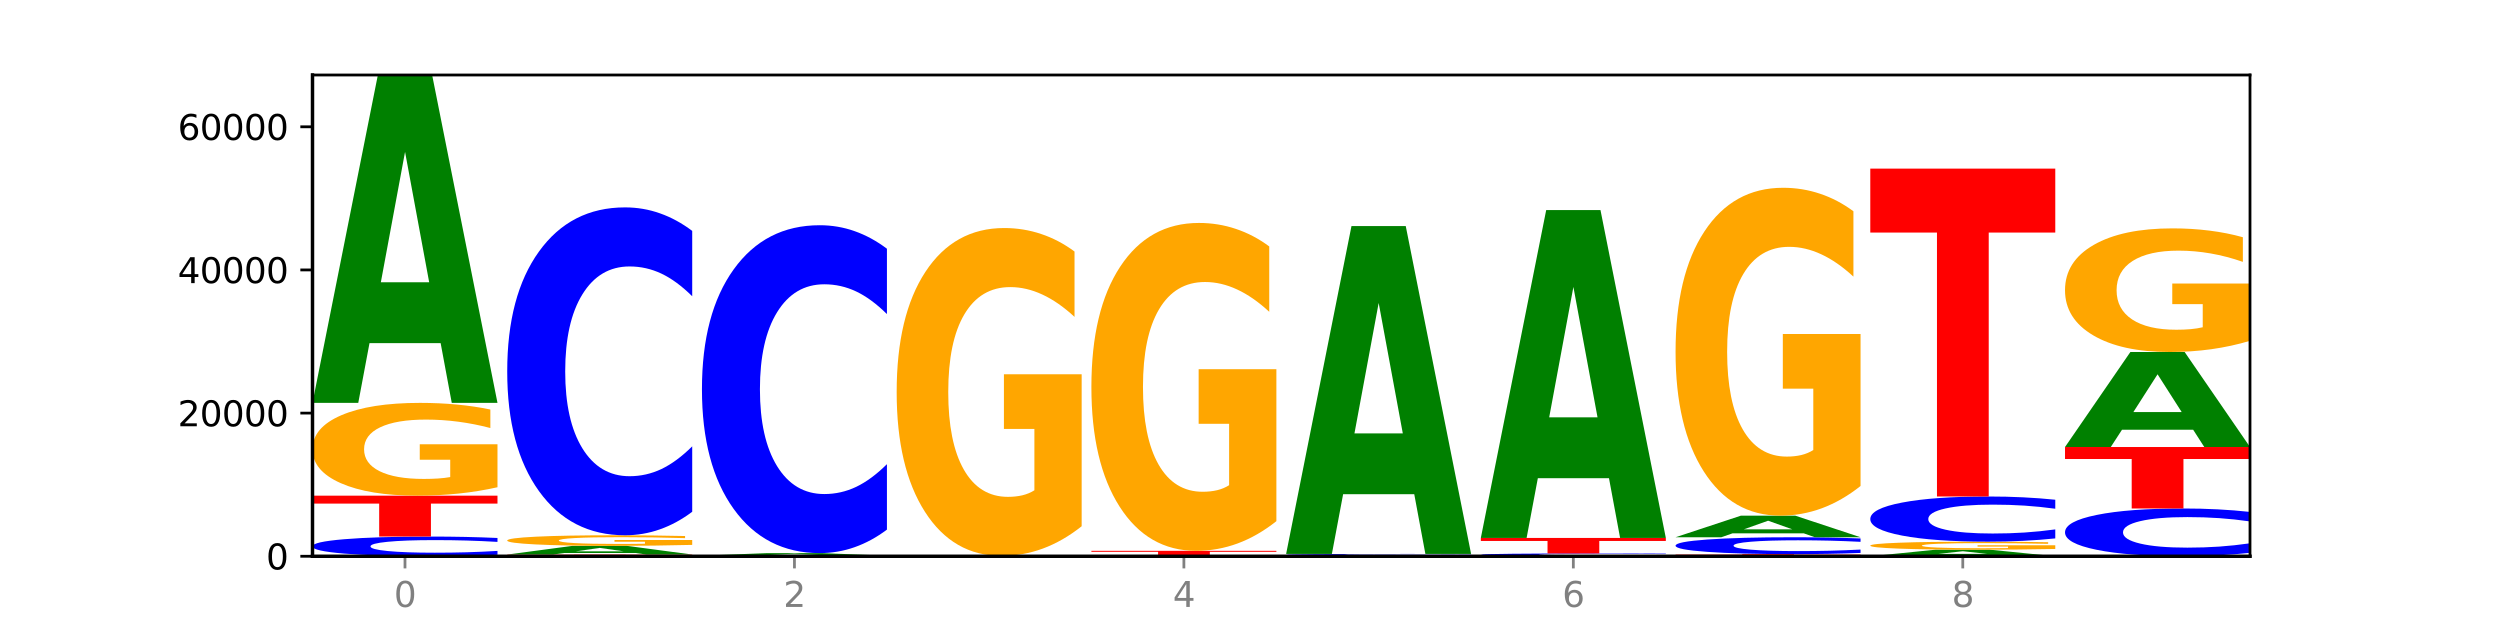 <?xml version="1.0" encoding="utf-8" standalone="no"?>
<!DOCTYPE svg PUBLIC "-//W3C//DTD SVG 1.1//EN"
  "http://www.w3.org/Graphics/SVG/1.1/DTD/svg11.dtd">
<svg xmlns:xlink="http://www.w3.org/1999/xlink" width="720pt" height="180pt" viewBox="0 0 720 180" xmlns="http://www.w3.org/2000/svg" version="1.1">
 <defs>
  <style type="text/css">*{stroke-linejoin: round; stroke-linecap: butt}</style>
 </defs>
 <g id="figure_1">
  <g id="patch_1">
   <path d="M 0 180 
L 720 180 
L 720 0 
L 0 0 
z
" style="fill: #ffffff"/>
  </g>
  <g id="axes_1">
   <g id="patch_2">
    <path d="M 90 160.2 
L 648 160.2 
L 648 21.6 
L 90 21.6 
z
" style="fill: #ffffff"/>
   </g>
   <g id="line2d_1">
    <path d="M 90 160.2 
L 648 160.2 
" clip-path="url(#p9de1b204a2)" style="fill: none; stroke: #000000; stroke-width: 0.5; stroke-linecap: square"/>
   </g>
   <g id="patch_3">
    <path d="M 143.276 159.794 
Q 138.82 159.995 134.001 160.097 
Q 129.182 160.2 123.934 160.2 
Q 108.282 160.2 99.141 159.436 
Q 90 158.673 90 157.367 
Q 90 156.057 99.141 155.295 
Q 108.282 154.531 123.934 154.531 
Q 129.182 154.531 134.001 154.634 
Q 138.82 154.736 143.276 154.937 
L 143.276 156.067 
Q 138.78 155.8 134.417 155.676 
Q 130.055 155.552 125.236 155.552 
Q 116.591 155.552 111.638 156.036 
Q 106.698 156.518 106.698 157.367 
Q 106.698 158.213 111.638 158.696 
Q 116.591 159.179 125.236 159.179 
Q 130.055 159.179 134.417 159.055 
Q 138.78 158.929 143.276 158.662 
L 143.276 159.794 
z
" clip-path="url(#p9de1b204a2)" style="fill: #0000ff"/>
   </g>
   <g id="patch_4">
    <path d="M 90 142.744 
L 143.276 142.744 
L 143.276 145.042 
L 124.109 145.042 
L 124.109 154.531 
L 109.204 154.531 
L 109.204 145.042 
L 90 145.042 
L 90 142.744 
z
" clip-path="url(#p9de1b204a2)" style="fill: #ff0000"/>
   </g>
   <g id="patch_5">
    <path d="M 143.276 140.327 
Q 137.903 141.535 132.124 142.142 
Q 126.345 142.744 120.184 142.744 
Q 106.262 142.744 98.131 139.146 
Q 90 135.548 90 129.395 
Q 90 123.17 98.274 119.6 
Q 106.561 116.029 120.972 116.029 
Q 126.525 116.029 131.611 116.515 
Q 136.709 116.995 141.223 117.944 
L 141.223 123.269 
Q 136.566 122.05 131.957 121.448 
Q 127.348 120.841 122.716 120.841 
Q 114.143 120.841 109.498 123.06 
Q 104.853 125.272 104.853 129.395 
Q 104.853 133.478 109.331 135.708 
Q 113.808 137.932 122.047 137.932 
Q 124.292 137.932 126.214 137.805 
Q 128.136 137.672 129.665 137.396 
L 129.665 132.397 
L 120.889 132.397 
L 120.889 127.943 
L 143.276 127.943 
L 143.276 140.327 
z
" clip-path="url(#p9de1b204a2)" style="fill: #ffa600"/>
   </g>
   <g id="patch_6">
    <path d="M 126.905 98.827 
L 106.415 98.827 
L 103.18 116.029 
L 90 116.029 
L 108.823 21.6 
L 124.454 21.6 
L 143.276 116.029 
L 130.107 116.029 
L 126.905 98.827 
z
M 109.683 81.301 
L 123.604 81.301 
L 116.655 43.74 
L 109.683 81.301 
z
" clip-path="url(#p9de1b204a2)" style="fill: #008000"/>
   </g>
   <g id="patch_7">
    <path d="M 146.08 159.713 
L 199.357 159.713 
L 199.357 159.808 
L 180.19 159.808 
L 180.19 160.2 
L 165.285 160.2 
L 165.285 159.808 
L 146.08 159.808 
L 146.08 159.713 
z
" clip-path="url(#p9de1b204a2)" style="fill: #ff0000"/>
   </g>
   <g id="patch_8">
    <path d="M 182.985 159.256 
L 162.496 159.256 
L 159.261 159.713 
L 146.08 159.713 
L 164.903 157.205 
L 180.534 157.205 
L 199.357 159.713 
L 186.187 159.713 
L 182.985 159.256 
z
M 165.764 158.791 
L 179.684 158.791 
L 172.735 157.793 
L 165.764 158.791 
z
" clip-path="url(#p9de1b204a2)" style="fill: #008000"/>
   </g>
   <g id="patch_9">
    <path d="M 199.357 156.929 
Q 193.984 157.067 188.205 157.136 
Q 182.426 157.205 176.265 157.205 
Q 162.343 157.205 154.212 156.794 
Q 146.08 156.384 146.08 155.682 
Q 146.08 154.972 154.355 154.565 
Q 162.641 154.158 177.053 154.158 
Q 182.605 154.158 187.691 154.213 
Q 192.79 154.268 197.303 154.376 
L 197.303 154.984 
Q 192.646 154.845 188.038 154.776 
Q 183.429 154.707 178.796 154.707 
Q 170.223 154.707 165.578 154.96 
Q 160.934 155.212 160.934 155.682 
Q 160.934 156.148 165.411 156.402 
Q 169.889 156.656 178.127 156.656 
Q 180.372 156.656 182.294 156.641 
Q 184.217 156.626 185.745 156.595 
L 185.745 156.025 
L 176.969 156.025 
L 176.969 155.517 
L 199.357 155.517 
L 199.357 156.929 
z
" clip-path="url(#p9de1b204a2)" style="fill: #ffa600"/>
   </g>
   <g id="patch_10">
    <path d="M 199.357 147.389 
Q 194.9 150.744 190.081 152.441 
Q 185.263 154.158 180.014 154.158 
Q 164.363 154.158 155.222 141.44 
Q 146.08 128.722 146.08 106.973 
Q 146.08 85.145 155.222 72.447 
Q 164.363 59.729 180.014 59.729 
Q 185.263 59.729 190.081 61.445 
Q 194.9 63.142 199.357 66.497 
L 199.357 85.321 
Q 194.86 80.873 190.498 78.806 
Q 186.135 76.738 181.316 76.738 
Q 172.672 76.738 167.718 84.794 
Q 162.779 92.831 162.779 106.973 
Q 162.779 121.056 167.718 129.112 
Q 172.672 137.149 181.316 137.149 
Q 186.135 137.149 190.498 135.081 
Q 194.86 132.994 199.357 128.546 
L 199.357 147.389 
z
" clip-path="url(#p9de1b204a2)" style="fill: #0000ff"/>
   </g>
   <g id="patch_11">
    <path d="M 202.161 160.157 
L 255.437 160.157 
L 255.437 160.165 
L 236.27 160.165 
L 236.27 160.2 
L 221.365 160.2 
L 221.365 160.165 
L 202.161 160.165 
L 202.161 160.157 
z
" clip-path="url(#p9de1b204a2)" style="fill: #ff0000"/>
   </g>
   <g id="patch_12">
    <path d="M 255.437 160.146 
Q 250.064 160.151 244.285 160.154 
Q 238.506 160.157 232.345 160.157 
Q 218.423 160.157 210.292 160.14 
Q 202.161 160.124 202.161 160.096 
Q 202.161 160.068 210.435 160.051 
Q 218.722 160.035 233.133 160.035 
Q 238.685 160.035 243.772 160.037 
Q 248.87 160.039 253.384 160.044 
L 253.384 160.068 
Q 248.727 160.062 244.118 160.06 
Q 239.509 160.057 234.876 160.057 
Q 226.304 160.057 221.659 160.067 
Q 217.014 160.077 217.014 160.096 
Q 217.014 160.115 221.492 160.125 
Q 225.969 160.135 234.208 160.135 
Q 236.453 160.135 238.375 160.134 
Q 240.297 160.134 241.826 160.132 
L 241.826 160.11 
L 233.05 160.11 
L 233.05 160.089 
L 255.437 160.089 
L 255.437 160.146 
z
" clip-path="url(#p9de1b204a2)" style="fill: #ffa600"/>
   </g>
   <g id="patch_13">
    <path d="M 239.065 159.9 
L 218.576 159.9 
L 215.341 160.035 
L 202.161 160.035 
L 220.983 159.295 
L 236.615 159.295 
L 255.437 160.035 
L 242.268 160.035 
L 239.065 159.9 
z
M 221.844 159.763 
L 235.765 159.763 
L 228.815 159.469 
L 221.844 159.763 
z
" clip-path="url(#p9de1b204a2)" style="fill: #008000"/>
   </g>
   <g id="patch_14">
    <path d="M 255.437 152.526 
Q 250.981 155.881 246.162 157.578 
Q 241.343 159.295 236.094 159.295 
Q 220.443 159.295 211.302 146.577 
Q 202.161 133.859 202.161 112.11 
Q 202.161 90.282 211.302 77.584 
Q 220.443 64.866 236.094 64.866 
Q 241.343 64.866 246.162 66.582 
Q 250.981 68.279 255.437 71.634 
L 255.437 90.458 
Q 250.94 86.011 246.578 83.943 
Q 242.215 81.875 237.397 81.875 
Q 228.752 81.875 223.799 89.931 
Q 218.859 97.968 218.859 112.11 
Q 218.859 126.193 223.799 134.249 
Q 228.752 142.286 237.397 142.286 
Q 242.215 142.286 246.578 140.218 
Q 250.94 138.131 255.437 133.683 
L 255.437 152.526 
z
" clip-path="url(#p9de1b204a2)" style="fill: #0000ff"/>
   </g>
   <g id="patch_15">
    <path d="M 311.518 160.197 
Q 307.061 160.198 302.242 160.199 
Q 297.423 160.2 292.175 160.2 
Q 276.524 160.2 267.382 160.194 
Q 258.241 160.188 258.241 160.178 
Q 258.241 160.168 267.382 160.163 
Q 276.524 160.157 292.175 160.157 
Q 297.423 160.157 302.242 160.157 
Q 307.061 160.158 311.518 160.16 
L 311.518 160.168 
Q 307.021 160.166 302.658 160.165 
Q 298.296 160.165 293.477 160.165 
Q 284.832 160.165 279.879 160.168 
Q 274.94 160.172 274.94 160.178 
Q 274.94 160.185 279.879 160.189 
Q 284.832 160.192 293.477 160.192 
Q 298.296 160.192 302.658 160.191 
Q 307.021 160.19 311.518 160.188 
L 311.518 160.197 
z
" clip-path="url(#p9de1b204a2)" style="fill: #0000ff"/>
   </g>
   <g id="patch_16">
    <path d="M 258.241 160.103 
L 311.518 160.103 
L 311.518 160.114 
L 292.35 160.114 
L 292.35 160.157 
L 277.445 160.157 
L 277.445 160.114 
L 258.241 160.114 
L 258.241 160.103 
z
" clip-path="url(#p9de1b204a2)" style="fill: #ff0000"/>
   </g>
   <g id="patch_17">
    <path d="M 311.518 151.559 
Q 306.145 155.831 300.366 157.977 
Q 294.587 160.103 288.426 160.103 
Q 274.504 160.103 266.372 147.385 
Q 258.241 134.667 258.241 112.918 
Q 258.241 90.915 266.516 78.294 
Q 274.802 65.674 289.214 65.674 
Q 294.766 65.674 299.852 67.39 
Q 304.951 69.088 309.464 72.443 
L 309.464 91.266 
Q 304.807 86.955 300.198 84.829 
Q 295.59 82.683 290.957 82.683 
Q 282.384 82.683 277.739 90.525 
Q 273.095 98.347 273.095 112.918 
Q 273.095 127.352 277.572 135.233 
Q 282.05 143.094 290.288 143.094 
Q 292.533 143.094 294.455 142.645 
Q 296.378 142.177 297.906 141.202 
L 297.906 123.529 
L 289.13 123.529 
L 289.13 107.788 
L 311.518 107.788 
L 311.518 151.559 
z
" clip-path="url(#p9de1b204a2)" style="fill: #ffa600"/>
   </g>
   <g id="patch_18">
    <path d="M 351.226 160.198 
L 330.737 160.198 
L 327.502 160.2 
L 314.322 160.2 
L 333.144 160.192 
L 348.775 160.192 
L 367.598 160.2 
L 354.429 160.2 
L 351.226 160.198 
z
M 334.005 160.197 
L 347.926 160.197 
L 340.976 160.194 
L 334.005 160.197 
z
" clip-path="url(#p9de1b204a2)" style="fill: #008000"/>
   </g>
   <g id="patch_19">
    <path d="M 367.598 160.186 
Q 363.142 160.189 358.323 160.19 
Q 353.504 160.192 348.255 160.192 
Q 332.604 160.192 323.463 160.18 
Q 314.322 160.169 314.322 160.15 
Q 314.322 160.13 323.463 160.119 
Q 332.604 160.107 348.255 160.107 
Q 353.504 160.107 358.323 160.109 
Q 363.142 160.11 367.598 160.113 
L 367.598 160.13 
Q 363.101 160.126 358.739 160.124 
Q 354.376 160.122 349.557 160.122 
Q 340.913 160.122 335.96 160.13 
Q 331.02 160.137 331.02 160.15 
Q 331.02 160.162 335.96 160.169 
Q 340.913 160.177 349.557 160.177 
Q 354.376 160.177 358.739 160.175 
Q 363.101 160.173 367.598 160.169 
L 367.598 160.186 
z
" clip-path="url(#p9de1b204a2)" style="fill: #0000ff"/>
   </g>
   <g id="patch_20">
    <path d="M 314.322 158.637 
L 367.598 158.637 
L 367.598 158.924 
L 348.431 158.924 
L 348.431 160.107 
L 333.526 160.107 
L 333.526 158.924 
L 314.322 158.924 
L 314.322 158.637 
z
" clip-path="url(#p9de1b204a2)" style="fill: #ff0000"/>
   </g>
   <g id="patch_21">
    <path d="M 367.598 150.094 
Q 362.225 154.366 356.446 156.511 
Q 350.667 158.637 344.506 158.637 
Q 330.584 158.637 322.453 145.919 
Q 314.322 133.201 314.322 111.452 
Q 314.322 89.449 322.596 76.829 
Q 330.882 64.208 345.294 64.208 
Q 350.846 64.208 355.933 65.925 
Q 361.031 67.622 365.544 70.977 
L 365.544 89.8 
Q 360.888 85.489 356.279 83.363 
Q 351.67 81.218 347.037 81.218 
Q 338.464 81.218 333.82 89.059 
Q 329.175 96.881 329.175 111.452 
Q 329.175 125.887 333.653 133.767 
Q 338.13 141.628 346.369 141.628 
Q 348.613 141.628 350.536 141.179 
Q 352.458 140.711 353.986 139.736 
L 353.986 122.063 
L 345.21 122.063 
L 345.21 106.322 
L 367.598 106.322 
L 367.598 150.094 
z
" clip-path="url(#p9de1b204a2)" style="fill: #ffa600"/>
   </g>
   <g id="patch_22">
    <path d="M 370.402 160.148 
L 423.678 160.148 
L 423.678 160.159 
L 404.511 160.159 
L 404.511 160.2 
L 389.606 160.2 
L 389.606 160.159 
L 370.402 160.159 
L 370.402 160.148 
z
" clip-path="url(#p9de1b204a2)" style="fill: #ff0000"/>
   </g>
   <g id="patch_23">
    <path d="M 423.678 160.137 
Q 418.305 160.143 412.526 160.146 
Q 406.747 160.148 400.586 160.148 
Q 386.664 160.148 378.533 160.131 
Q 370.402 160.114 370.402 160.085 
Q 370.402 160.055 378.676 160.038 
Q 386.963 160.021 401.374 160.021 
Q 406.927 160.021 412.013 160.023 
Q 417.111 160.025 421.625 160.03 
L 421.625 160.055 
Q 416.968 160.049 412.359 160.047 
Q 407.75 160.044 403.118 160.044 
Q 394.545 160.044 389.9 160.054 
Q 385.255 160.065 385.255 160.085 
Q 385.255 160.104 389.733 160.115 
Q 394.21 160.125 402.449 160.125 
Q 404.694 160.125 406.616 160.125 
Q 408.538 160.124 410.067 160.123 
L 410.067 160.099 
L 401.291 160.099 
L 401.291 160.078 
L 423.678 160.078 
L 423.678 160.137 
z
" clip-path="url(#p9de1b204a2)" style="fill: #ffa600"/>
   </g>
   <g id="patch_24">
    <path d="M 423.678 159.986 
Q 419.222 160.003 414.403 160.012 
Q 409.584 160.021 404.336 160.021 
Q 388.684 160.021 379.543 159.956 
Q 370.402 159.891 370.402 159.781 
Q 370.402 159.67 379.543 159.605 
Q 388.684 159.54 404.336 159.54 
Q 409.584 159.54 414.403 159.549 
Q 419.222 159.558 423.678 159.575 
L 423.678 159.671 
Q 419.182 159.648 414.819 159.637 
Q 410.457 159.627 405.638 159.627 
Q 396.993 159.627 392.04 159.668 
Q 387.1 159.709 387.1 159.781 
Q 387.1 159.852 392.04 159.893 
Q 396.993 159.934 405.638 159.934 
Q 410.457 159.934 414.819 159.924 
Q 419.182 159.913 423.678 159.89 
L 423.678 159.986 
z
" clip-path="url(#p9de1b204a2)" style="fill: #0000ff"/>
   </g>
   <g id="patch_25">
    <path d="M 407.307 142.338 
L 386.817 142.338 
L 383.582 159.54 
L 370.402 159.54 
L 389.225 65.111 
L 404.856 65.111 
L 423.678 159.54 
L 410.509 159.54 
L 407.307 142.338 
z
M 390.085 124.812 
L 404.006 124.812 
L 397.057 87.251 
L 390.085 124.812 
z
" clip-path="url(#p9de1b204a2)" style="fill: #008000"/>
   </g>
   <g id="patch_26">
    <path d="M 479.759 160.189 
Q 474.386 160.194 468.607 160.197 
Q 462.828 160.2 456.667 160.2 
Q 442.745 160.2 434.614 160.183 
Q 426.482 160.167 426.482 160.138 
Q 426.482 160.109 434.757 160.093 
Q 443.043 160.076 457.455 160.076 
Q 463.007 160.076 468.093 160.079 
Q 473.192 160.081 477.705 160.085 
L 477.705 160.11 
Q 473.049 160.104 468.44 160.101 
Q 463.831 160.099 459.198 160.099 
Q 450.625 160.099 445.98 160.109 
Q 441.336 160.119 441.336 160.138 
Q 441.336 160.157 445.813 160.167 
Q 450.291 160.178 458.529 160.178 
Q 460.774 160.178 462.697 160.177 
Q 464.619 160.177 466.147 160.175 
L 466.147 160.152 
L 457.371 160.152 
L 457.371 160.131 
L 479.759 160.131 
L 479.759 160.189 
z
" clip-path="url(#p9de1b204a2)" style="fill: #ffa600"/>
   </g>
   <g id="patch_27">
    <path d="M 479.759 160.027 
Q 475.302 160.051 470.483 160.064 
Q 465.665 160.076 460.416 160.076 
Q 444.765 160.076 435.624 159.984 
Q 426.482 159.891 426.482 159.733 
Q 426.482 159.575 435.624 159.482 
Q 444.765 159.39 460.416 159.39 
Q 465.665 159.39 470.483 159.402 
Q 475.302 159.415 479.759 159.439 
L 479.759 159.576 
Q 475.262 159.544 470.9 159.529 
Q 466.537 159.513 461.718 159.513 
Q 453.074 159.513 448.12 159.572 
Q 443.181 159.63 443.181 159.733 
Q 443.181 159.836 448.12 159.894 
Q 453.074 159.953 461.718 159.953 
Q 466.537 159.953 470.9 159.938 
Q 475.262 159.922 479.759 159.89 
L 479.759 160.027 
z
" clip-path="url(#p9de1b204a2)" style="fill: #0000ff"/>
   </g>
   <g id="patch_28">
    <path d="M 426.482 154.927 
L 479.759 154.927 
L 479.759 155.797 
L 460.592 155.797 
L 460.592 159.39 
L 445.687 159.39 
L 445.687 155.797 
L 426.482 155.797 
L 426.482 154.927 
z
" clip-path="url(#p9de1b204a2)" style="fill: #ff0000"/>
   </g>
   <g id="patch_29">
    <path d="M 463.387 137.725 
L 442.898 137.725 
L 439.663 154.927 
L 426.482 154.927 
L 445.305 60.498 
L 460.936 60.498 
L 479.759 154.927 
L 466.589 154.927 
L 463.387 137.725 
z
M 446.166 120.199 
L 460.087 120.199 
L 453.137 82.638 
L 446.166 120.199 
z
" clip-path="url(#p9de1b204a2)" style="fill: #008000"/>
   </g>
   <g id="patch_30">
    <path d="M 482.563 159.594 
L 535.839 159.594 
L 535.839 159.712 
L 516.672 159.712 
L 516.672 160.2 
L 501.767 160.2 
L 501.767 159.712 
L 482.563 159.712 
L 482.563 159.594 
z
" clip-path="url(#p9de1b204a2)" style="fill: #ff0000"/>
   </g>
   <g id="patch_31">
    <path d="M 535.839 159.245 
Q 531.383 159.418 526.564 159.505 
Q 521.745 159.594 516.496 159.594 
Q 500.845 159.594 491.704 158.938 
Q 482.563 158.283 482.563 157.162 
Q 482.563 156.037 491.704 155.382 
Q 500.845 154.727 516.496 154.727 
Q 521.745 154.727 526.564 154.815 
Q 531.383 154.903 535.839 155.076 
L 535.839 156.046 
Q 531.342 155.817 526.98 155.71 
Q 522.617 155.604 517.799 155.604 
Q 509.154 155.604 504.201 156.019 
Q 499.261 156.433 499.261 157.162 
Q 499.261 157.888 504.201 158.303 
Q 509.154 158.717 517.799 158.717 
Q 522.617 158.717 526.98 158.611 
Q 531.342 158.503 535.839 158.274 
L 535.839 159.245 
z
" clip-path="url(#p9de1b204a2)" style="fill: #0000ff"/>
   </g>
   <g id="patch_32">
    <path d="M 519.467 153.594 
L 498.978 153.594 
L 495.743 154.727 
L 482.563 154.727 
L 501.385 148.509 
L 517.017 148.509 
L 535.839 154.727 
L 522.67 154.727 
L 519.467 153.594 
z
M 502.246 152.44 
L 516.167 152.44 
L 509.217 149.967 
L 502.246 152.44 
z
" clip-path="url(#p9de1b204a2)" style="fill: #008000"/>
   </g>
   <g id="patch_33">
    <path d="M 535.839 139.966 
Q 530.466 144.238 524.687 146.383 
Q 518.908 148.509 512.747 148.509 
Q 498.825 148.509 490.694 135.791 
Q 482.563 123.073 482.563 101.324 
Q 482.563 79.321 490.837 66.701 
Q 499.124 54.08 513.535 54.08 
Q 519.087 54.08 524.174 55.797 
Q 529.272 57.494 533.786 60.849 
L 533.786 79.672 
Q 529.129 75.362 524.52 73.235 
Q 519.911 71.09 515.278 71.09 
Q 506.706 71.09 502.061 78.931 
Q 497.416 86.753 497.416 101.324 
Q 497.416 115.759 501.894 123.639 
Q 506.371 131.5 514.61 131.5 
Q 516.855 131.5 518.777 131.051 
Q 520.699 130.583 522.228 129.608 
L 522.228 111.935 
L 513.452 111.935 
L 513.452 96.194 
L 535.839 96.194 
L 535.839 139.966 
z
" clip-path="url(#p9de1b204a2)" style="fill: #ffa600"/>
   </g>
   <g id="patch_34">
    <path d="M 575.548 159.856 
L 555.059 159.856 
L 551.823 160.2 
L 538.643 160.2 
L 557.466 158.312 
L 573.097 158.312 
L 591.92 160.2 
L 578.75 160.2 
L 575.548 159.856 
z
M 558.326 159.506 
L 572.247 159.506 
L 565.298 158.754 
L 558.326 159.506 
z
" clip-path="url(#p9de1b204a2)" style="fill: #008000"/>
   </g>
   <g id="patch_35">
    <path d="M 591.92 158.102 
Q 586.547 158.207 580.768 158.26 
Q 574.989 158.312 568.828 158.312 
Q 554.906 158.312 546.774 158 
Q 538.643 157.688 538.643 157.155 
Q 538.643 156.615 546.918 156.306 
Q 555.204 155.997 569.616 155.997 
Q 575.168 155.997 580.254 156.039 
Q 585.353 156.08 589.866 156.163 
L 589.866 156.624 
Q 585.209 156.518 580.6 156.466 
Q 575.992 156.414 571.359 156.414 
Q 562.786 156.414 558.141 156.606 
Q 553.497 156.798 553.497 157.155 
Q 553.497 157.509 557.974 157.702 
Q 562.452 157.895 570.69 157.895 
Q 572.935 157.895 574.857 157.884 
Q 576.78 157.872 578.308 157.848 
L 578.308 157.415 
L 569.532 157.415 
L 569.532 157.029 
L 591.92 157.029 
L 591.92 158.102 
z
" clip-path="url(#p9de1b204a2)" style="fill: #ffa600"/>
   </g>
   <g id="patch_36">
    <path d="M 591.92 155.064 
Q 587.463 155.527 582.644 155.76 
Q 577.825 155.997 572.577 155.997 
Q 556.926 155.997 547.784 154.245 
Q 538.643 152.493 538.643 149.498 
Q 538.643 146.492 547.784 144.743 
Q 556.926 142.991 572.577 142.991 
Q 577.825 142.991 582.644 143.227 
Q 587.463 143.461 591.92 143.923 
L 591.92 146.516 
Q 587.423 145.903 583.06 145.618 
Q 578.698 145.334 573.879 145.334 
Q 565.234 145.334 560.281 146.443 
Q 555.342 147.55 555.342 149.498 
Q 555.342 151.438 560.281 152.547 
Q 565.234 153.654 573.879 153.654 
Q 578.698 153.654 583.06 153.369 
Q 587.423 153.082 591.92 152.469 
L 591.92 155.064 
z
" clip-path="url(#p9de1b204a2)" style="fill: #0000ff"/>
   </g>
   <g id="patch_37">
    <path d="M 538.643 48.562 
L 591.92 48.562 
L 591.92 66.978 
L 572.752 66.978 
L 572.752 142.991 
L 557.847 142.991 
L 557.847 66.978 
L 538.643 66.978 
L 538.643 48.562 
z
" clip-path="url(#p9de1b204a2)" style="fill: #ff0000"/>
   </g>
   <g id="patch_38">
    <path d="M 648 159.214 
Q 643.544 159.703 638.725 159.95 
Q 633.906 160.2 628.657 160.2 
Q 613.006 160.2 603.865 158.347 
Q 594.724 156.495 594.724 153.326 
Q 594.724 150.146 603.865 148.297 
Q 613.006 146.444 628.657 146.444 
Q 633.906 146.444 638.725 146.694 
Q 643.544 146.941 648 147.43 
L 648 150.172 
Q 643.503 149.524 639.141 149.223 
Q 634.778 148.922 629.959 148.922 
Q 621.315 148.922 616.362 150.095 
Q 611.422 151.266 611.422 153.326 
Q 611.422 155.378 616.362 156.551 
Q 621.315 157.722 629.959 157.722 
Q 634.778 157.722 639.141 157.421 
Q 643.503 157.117 648 156.469 
L 648 159.214 
z
" clip-path="url(#p9de1b204a2)" style="fill: #0000ff"/>
   </g>
   <g id="patch_39">
    <path d="M 594.724 128.742 
L 648 128.742 
L 648 132.194 
L 628.833 132.194 
L 628.833 146.444 
L 613.928 146.444 
L 613.928 132.194 
L 594.724 132.194 
L 594.724 128.742 
z
" clip-path="url(#p9de1b204a2)" style="fill: #ff0000"/>
   </g>
   <g id="patch_40">
    <path d="M 631.628 123.757 
L 611.139 123.757 
L 607.904 128.742 
L 594.724 128.742 
L 613.546 101.378 
L 629.177 101.378 
L 648 128.742 
L 634.831 128.742 
L 631.628 123.757 
z
M 614.407 118.679 
L 628.328 118.679 
L 621.378 107.794 
L 614.407 118.679 
z
" clip-path="url(#p9de1b204a2)" style="fill: #008000"/>
   </g>
   <g id="patch_41">
    <path d="M 648 98.157 
Q 642.627 99.768 636.848 100.577 
Q 631.069 101.378 624.908 101.378 
Q 610.986 101.378 602.855 96.583 
Q 594.724 91.787 594.724 83.586 
Q 594.724 75.289 602.998 70.53 
Q 611.284 65.771 625.696 65.771 
Q 631.248 65.771 636.335 66.418 
Q 641.433 67.058 645.946 68.323 
L 645.946 75.421 
Q 641.29 73.796 636.681 72.994 
Q 632.072 72.185 627.439 72.185 
Q 618.866 72.185 614.222 75.142 
Q 609.577 78.091 609.577 83.586 
Q 609.577 89.029 614.055 92 
Q 618.532 94.964 626.771 94.964 
Q 629.015 94.964 630.938 94.795 
Q 632.86 94.619 634.388 94.251 
L 634.388 87.587 
L 625.612 87.587 
L 625.612 81.651 
L 648 81.651 
L 648 98.157 
z
" clip-path="url(#p9de1b204a2)" style="fill: #ffa600"/>
   </g>
   <g id="matplotlib.axis_1">
    <g id="xtick_1">
     <g id="line2d_2">
      <defs>
       <path id="m4b75263502" d="M 0 0 
L 0 3.5 
" style="stroke: #808080; stroke-width: 0.8"/>
      </defs>
      <g>
       <use xlink:href="#m4b75263502" x="116.638" y="160.2" style="fill: #808080; stroke: #808080; stroke-width: 0.8"/>
      </g>
     </g>
     <g id="text_1">
      <!-- 0 -->
      <g style="fill: #808080" transform="translate(113.457 174.798) scale(0.1 -0.1)">
       <defs>
        <path id="DejaVuSans-30" d="M 2034 4250 
Q 1547 4250 1301 3770 
Q 1056 3291 1056 2328 
Q 1056 1369 1301 889 
Q 1547 409 2034 409 
Q 2525 409 2770 889 
Q 3016 1369 3016 2328 
Q 3016 3291 2770 3770 
Q 2525 4250 2034 4250 
z
M 2034 4750 
Q 2819 4750 3233 4129 
Q 3647 3509 3647 2328 
Q 3647 1150 3233 529 
Q 2819 -91 2034 -91 
Q 1250 -91 836 529 
Q 422 1150 422 2328 
Q 422 3509 836 4129 
Q 1250 4750 2034 4750 
z
" transform="scale(0.016)"/>
       </defs>
       <use xlink:href="#DejaVuSans-30"/>
      </g>
     </g>
    </g>
    <g id="xtick_2">
     <g id="line2d_3">
      <g>
       <use xlink:href="#m4b75263502" x="228.799" y="160.2" style="fill: #808080; stroke: #808080; stroke-width: 0.8"/>
      </g>
     </g>
     <g id="text_2">
      <!-- 2 -->
      <g style="fill: #808080" transform="translate(225.618 174.798) scale(0.1 -0.1)">
       <defs>
        <path id="DejaVuSans-32" d="M 1228 531 
L 3431 531 
L 3431 0 
L 469 0 
L 469 531 
Q 828 903 1448 1529 
Q 2069 2156 2228 2338 
Q 2531 2678 2651 2914 
Q 2772 3150 2772 3378 
Q 2772 3750 2511 3984 
Q 2250 4219 1831 4219 
Q 1534 4219 1204 4116 
Q 875 4013 500 3803 
L 500 4441 
Q 881 4594 1212 4672 
Q 1544 4750 1819 4750 
Q 2544 4750 2975 4387 
Q 3406 4025 3406 3419 
Q 3406 3131 3298 2873 
Q 3191 2616 2906 2266 
Q 2828 2175 2409 1742 
Q 1991 1309 1228 531 
z
" transform="scale(0.016)"/>
       </defs>
       <use xlink:href="#DejaVuSans-32"/>
      </g>
     </g>
    </g>
    <g id="xtick_3">
     <g id="line2d_4">
      <g>
       <use xlink:href="#m4b75263502" x="340.96" y="160.2" style="fill: #808080; stroke: #808080; stroke-width: 0.8"/>
      </g>
     </g>
     <g id="text_3">
      <!-- 4 -->
      <g style="fill: #808080" transform="translate(337.779 174.798) scale(0.1 -0.1)">
       <defs>
        <path id="DejaVuSans-34" d="M 2419 4116 
L 825 1625 
L 2419 1625 
L 2419 4116 
z
M 2253 4666 
L 3047 4666 
L 3047 1625 
L 3713 1625 
L 3713 1100 
L 3047 1100 
L 3047 0 
L 2419 0 
L 2419 1100 
L 313 1100 
L 313 1709 
L 2253 4666 
z
" transform="scale(0.016)"/>
       </defs>
       <use xlink:href="#DejaVuSans-34"/>
      </g>
     </g>
    </g>
    <g id="xtick_4">
     <g id="line2d_5">
      <g>
       <use xlink:href="#m4b75263502" x="453.121" y="160.2" style="fill: #808080; stroke: #808080; stroke-width: 0.8"/>
      </g>
     </g>
     <g id="text_4">
      <!-- 6 -->
      <g style="fill: #808080" transform="translate(449.939 174.798) scale(0.1 -0.1)">
       <defs>
        <path id="DejaVuSans-36" d="M 2113 2584 
Q 1688 2584 1439 2293 
Q 1191 2003 1191 1497 
Q 1191 994 1439 701 
Q 1688 409 2113 409 
Q 2538 409 2786 701 
Q 3034 994 3034 1497 
Q 3034 2003 2786 2293 
Q 2538 2584 2113 2584 
z
M 3366 4563 
L 3366 3988 
Q 3128 4100 2886 4159 
Q 2644 4219 2406 4219 
Q 1781 4219 1451 3797 
Q 1122 3375 1075 2522 
Q 1259 2794 1537 2939 
Q 1816 3084 2150 3084 
Q 2853 3084 3261 2657 
Q 3669 2231 3669 1497 
Q 3669 778 3244 343 
Q 2819 -91 2113 -91 
Q 1303 -91 875 529 
Q 447 1150 447 2328 
Q 447 3434 972 4092 
Q 1497 4750 2381 4750 
Q 2619 4750 2861 4703 
Q 3103 4656 3366 4563 
z
" transform="scale(0.016)"/>
       </defs>
       <use xlink:href="#DejaVuSans-36"/>
      </g>
     </g>
    </g>
    <g id="xtick_5">
     <g id="line2d_6">
      <g>
       <use xlink:href="#m4b75263502" x="565.281" y="160.2" style="fill: #808080; stroke: #808080; stroke-width: 0.8"/>
      </g>
     </g>
     <g id="text_5">
      <!-- 8 -->
      <g style="fill: #808080" transform="translate(562.1 174.798) scale(0.1 -0.1)">
       <defs>
        <path id="DejaVuSans-38" d="M 2034 2216 
Q 1584 2216 1326 1975 
Q 1069 1734 1069 1313 
Q 1069 891 1326 650 
Q 1584 409 2034 409 
Q 2484 409 2743 651 
Q 3003 894 3003 1313 
Q 3003 1734 2745 1975 
Q 2488 2216 2034 2216 
z
M 1403 2484 
Q 997 2584 770 2862 
Q 544 3141 544 3541 
Q 544 4100 942 4425 
Q 1341 4750 2034 4750 
Q 2731 4750 3128 4425 
Q 3525 4100 3525 3541 
Q 3525 3141 3298 2862 
Q 3072 2584 2669 2484 
Q 3125 2378 3379 2068 
Q 3634 1759 3634 1313 
Q 3634 634 3220 271 
Q 2806 -91 2034 -91 
Q 1263 -91 848 271 
Q 434 634 434 1313 
Q 434 1759 690 2068 
Q 947 2378 1403 2484 
z
M 1172 3481 
Q 1172 3119 1398 2916 
Q 1625 2713 2034 2713 
Q 2441 2713 2670 2916 
Q 2900 3119 2900 3481 
Q 2900 3844 2670 4047 
Q 2441 4250 2034 4250 
Q 1625 4250 1398 4047 
Q 1172 3844 1172 3481 
z
" transform="scale(0.016)"/>
       </defs>
       <use xlink:href="#DejaVuSans-38"/>
      </g>
     </g>
    </g>
   </g>
   <g id="matplotlib.axis_2">
    <g id="ytick_1">
     <g id="line2d_7">
      <defs>
       <path id="mbd70e9670b" d="M 0 0 
L -3.5 0 
" style="stroke: #000000; stroke-width: 0.8"/>
      </defs>
      <g>
       <use xlink:href="#mbd70e9670b" x="90" y="160.2" style="stroke: #000000; stroke-width: 0.8"/>
      </g>
     </g>
     <g id="text_6">
      <!-- 0 -->
      <g transform="translate(76.638 163.999) scale(0.1 -0.1)">
       <use xlink:href="#DejaVuSans-30"/>
      </g>
     </g>
    </g>
    <g id="ytick_2">
     <g id="line2d_8">
      <g>
       <use xlink:href="#mbd70e9670b" x="90" y="118.971" style="stroke: #000000; stroke-width: 0.8"/>
      </g>
     </g>
     <g id="text_7">
      <!-- 20000 -->
      <g transform="translate(51.188 122.77) scale(0.1 -0.1)">
       <use xlink:href="#DejaVuSans-32"/>
       <use xlink:href="#DejaVuSans-30" x="63.623"/>
       <use xlink:href="#DejaVuSans-30" x="127.246"/>
       <use xlink:href="#DejaVuSans-30" x="190.869"/>
       <use xlink:href="#DejaVuSans-30" x="254.492"/>
      </g>
     </g>
    </g>
    <g id="ytick_3">
     <g id="line2d_9">
      <g>
       <use xlink:href="#mbd70e9670b" x="90" y="77.742" style="stroke: #000000; stroke-width: 0.8"/>
      </g>
     </g>
     <g id="text_8">
      <!-- 40000 -->
      <g transform="translate(51.188 81.541) scale(0.1 -0.1)">
       <use xlink:href="#DejaVuSans-34"/>
       <use xlink:href="#DejaVuSans-30" x="63.623"/>
       <use xlink:href="#DejaVuSans-30" x="127.246"/>
       <use xlink:href="#DejaVuSans-30" x="190.869"/>
       <use xlink:href="#DejaVuSans-30" x="254.492"/>
      </g>
     </g>
    </g>
    <g id="ytick_4">
     <g id="line2d_10">
      <g>
       <use xlink:href="#mbd70e9670b" x="90" y="36.513" style="stroke: #000000; stroke-width: 0.8"/>
      </g>
     </g>
     <g id="text_9">
      <!-- 60000 -->
      <g transform="translate(51.188 40.312) scale(0.1 -0.1)">
       <use xlink:href="#DejaVuSans-36"/>
       <use xlink:href="#DejaVuSans-30" x="63.623"/>
       <use xlink:href="#DejaVuSans-30" x="127.246"/>
       <use xlink:href="#DejaVuSans-30" x="190.869"/>
       <use xlink:href="#DejaVuSans-30" x="254.492"/>
      </g>
     </g>
    </g>
   </g>
   <g id="patch_42">
    <path d="M 90 160.2 
L 90 21.6 
" style="fill: none; stroke: #000000; stroke-linejoin: miter; stroke-linecap: square"/>
   </g>
   <g id="patch_43">
    <path d="M 648 160.2 
L 648 21.6 
" style="fill: none; stroke: #000000; stroke-width: 0.8; stroke-linejoin: miter; stroke-linecap: square"/>
   </g>
   <g id="patch_44">
    <path d="M 90 160.2 
L 648 160.2 
" style="fill: none; stroke: #000000; stroke-linejoin: miter; stroke-linecap: square"/>
   </g>
   <g id="patch_45">
    <path d="M 90 21.6 
L 648 21.6 
" style="fill: none; stroke: #000000; stroke-width: 0.8; stroke-linejoin: miter; stroke-linecap: square"/>
   </g>
  </g>
 </g>
 <defs>
  <clipPath id="p9de1b204a2">
   <rect x="90" y="21.6" width="558" height="138.6"/>
  </clipPath>
 </defs>
</svg>
